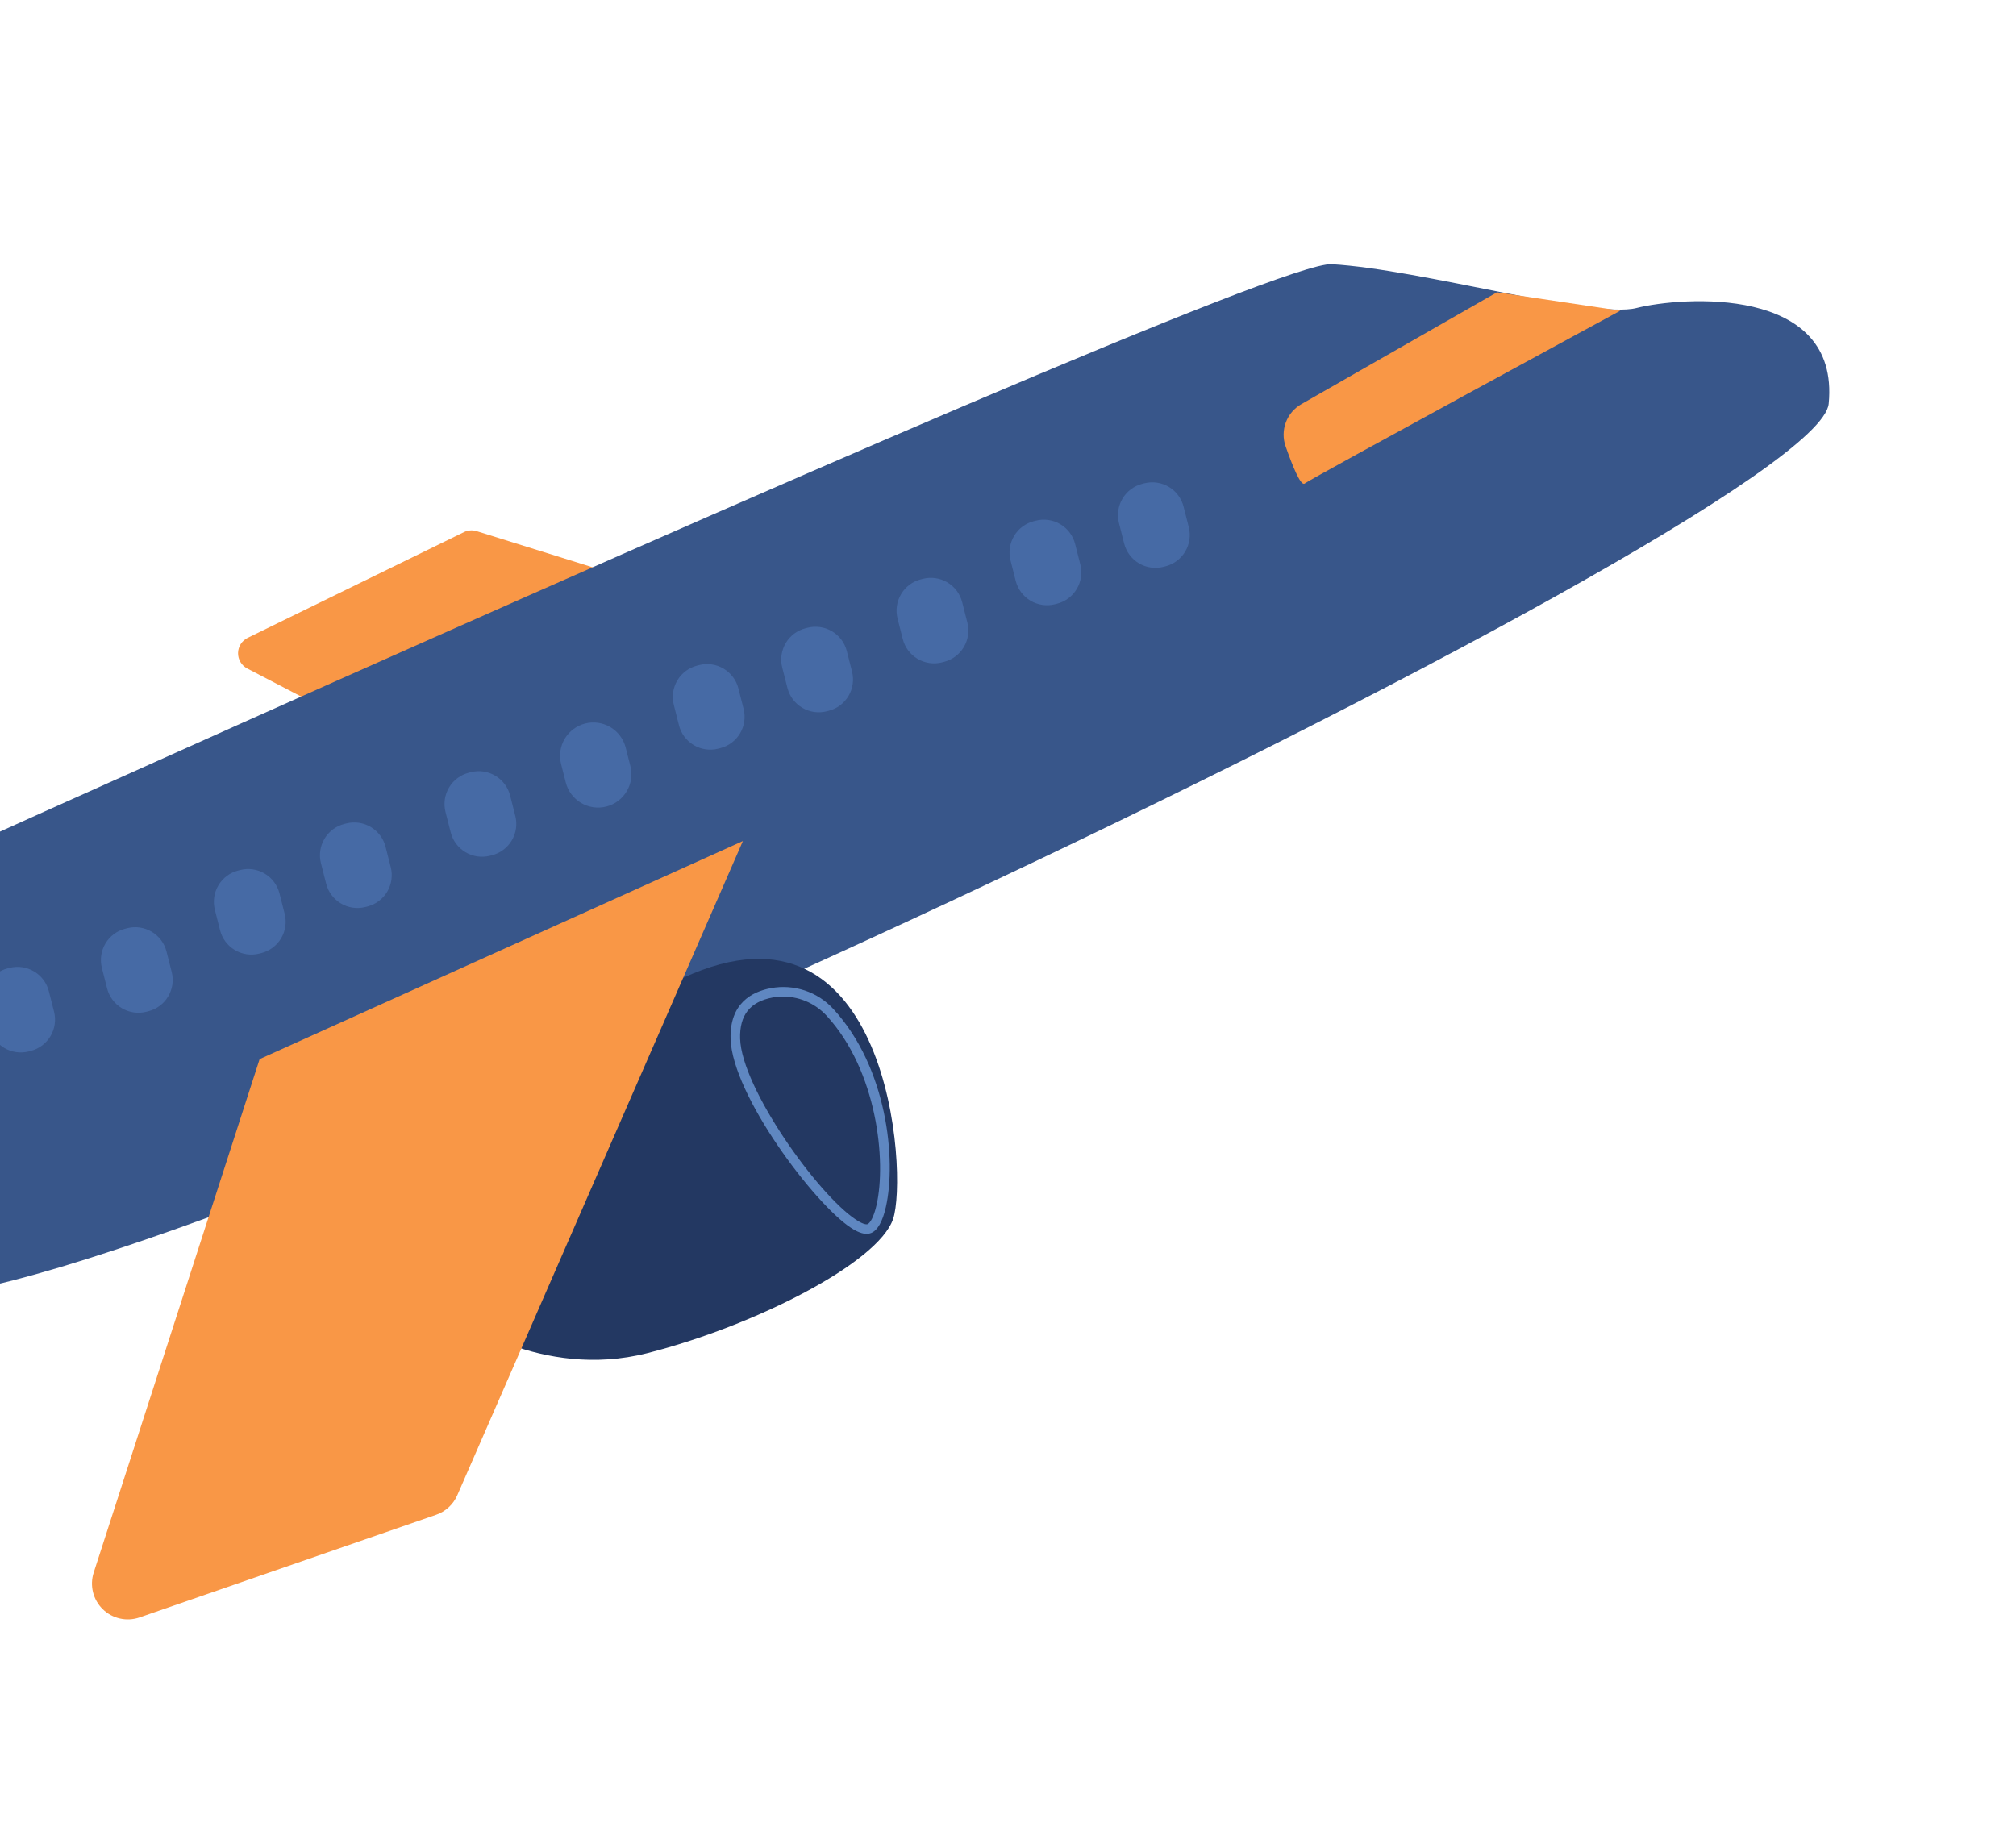 <svg width="715" height="648" viewBox="0 0 715 648" fill="none" xmlns="http://www.w3.org/2000/svg">
<style>
#rotate , #opacity{
    transform-origin: center;
    transform-box: fill-box;
}
#rotate {   
    animation: spin 2s ease-in-out infinite;
}
#opacity{
    animation: opacity 1s linear infinite
}
@keyframes opacity {
    0%,
    100% {
        opacity: 1;
    }

    50% {
        opacity: .6;
    }
}
@keyframes spin {
    0% , 100% {
        transform: translateX(0px);
    }

    50% {
        transform: translateX(-5px);
    }
}
</style>
<g id="rotate">
<g id="Group 148">
<path id="Path 245" d="M241.279 210.937L169.05 188.408C167.564 187.944 165.956 188.066 164.558 188.75L87.84 226.257C86.828 226.754 85.973 227.522 85.371 228.475C84.768 229.428 84.442 230.53 84.428 231.657C84.414 232.785 84.713 233.894 85.291 234.862C85.87 235.83 86.705 236.619 87.705 237.14L147.496 268.247L241.279 210.937Z" fill="#F99746"/>
<path id="Path 246" d="M-279.655 421.912C-279.655 421.912 440.374 91.888 472.263 93.716C504.153 95.543 564.871 113.205 580.409 109.26C595.946 105.314 652.696 100.829 648.575 143.224C644.454 185.619 49.05 465.805 -30.291 459.488C-109.633 453.172 -306.367 453.504 -306.367 453.504C-306.367 453.504 -330.165 431.43 -279.655 421.912Z" fill="#38568A"/>
<path id="Path 249" d="M161.153 466.974C161.153 466.974 191.71 489.606 229.582 479.99C267.455 470.374 311.406 448.05 316.744 432.429C322.082 416.808 315.587 313.08 242.294 346.854C169.001 380.628 90.662 448.278 161.153 466.974Z" fill="#233862"/>
<path id="Path 250" d="M92.079 375.69L263.471 298.34L162.178 530.401C161.475 532.01 160.447 533.456 159.158 534.648C157.869 535.84 156.347 536.752 154.688 537.326L49.482 573.738C47.249 574.51 44.846 574.645 42.541 574.127C40.236 573.609 38.121 572.459 36.433 570.806C34.746 569.153 33.552 567.062 32.987 564.769C32.422 562.475 32.507 560.069 33.233 557.821L92.079 375.69Z" fill="#F99746"/>
<path id="Path 251" d="M307.563 437.668C308.031 437.651 308.492 437.554 308.927 437.382C311.246 436.452 313.017 433.349 314.188 428.163C317.962 411.474 314.681 378.644 295.572 357.917C292.811 354.907 289.33 352.649 285.457 351.355C281.583 350.06 277.444 349.772 273.429 350.516C266.691 351.758 258.741 355.888 259.116 368.538C259.712 388.366 288.753 426.984 301.793 435.523C304.094 437.023 305.997 437.734 307.563 437.668ZM276.847 353.521C279.876 353.397 282.896 353.93 285.7 355.084C288.503 356.237 291.024 357.984 293.088 360.204C311.169 379.816 314.401 411.902 310.892 427.415C309.878 431.911 308.52 433.907 307.669 434.247C307.558 434.294 306.554 434.601 303.646 432.695C290.083 423.811 263.022 385.947 262.496 368.431C262.245 360.084 266.022 355.312 274.038 353.836C274.967 353.666 275.907 353.56 276.85 353.521L276.847 353.521Z" fill="#5F87C1"/>
<g id="Group 147">
<g id="Group 146">
<path id="Path 253" d="M-5.597 357.427C-6.344 354.482 -5.89 351.36 -4.336 348.75C-2.781 346.139 -0.254 344.253 2.691 343.505L3.397 343.326C6.343 342.578 9.464 343.031 12.076 344.585C14.688 346.139 16.575 348.666 17.323 351.612L19.165 358.866C19.912 361.811 19.458 364.932 17.904 367.543C16.35 370.153 13.823 372.04 10.878 372.787L10.173 372.967C7.228 373.713 4.106 373.259 1.496 371.705C-1.115 370.151 -3.001 367.624 -3.748 364.679L-5.597 357.427Z" fill="#466AA5"/>
<path id="Path 254" d="M36.135 343.35C35.388 340.405 35.842 337.284 37.396 334.674C38.95 332.063 41.478 330.177 44.423 329.429L45.13 329.25C48.075 328.502 51.197 328.955 53.808 330.509C56.42 332.062 58.307 334.59 59.055 337.535L60.897 344.79C61.644 347.735 61.19 350.856 59.636 353.466C58.081 356.077 55.554 357.963 52.609 358.711L51.904 358.89C48.958 359.638 45.836 359.185 43.225 357.631C40.613 356.077 38.725 353.549 37.978 350.604L36.135 343.35Z" fill="#466AA5"/>
<path id="Path 255" d="M76.203 322.722C75.832 321.264 75.753 319.747 75.969 318.257C76.185 316.768 76.692 315.336 77.461 314.043C78.231 312.749 79.248 311.62 80.453 310.72C81.659 309.82 83.031 309.166 84.489 308.795L85.196 308.617C88.141 307.869 91.263 308.322 93.875 309.876C96.486 311.43 98.374 313.957 99.122 316.902L100.964 324.156C101.711 327.101 101.259 330.223 99.705 332.835C98.151 335.446 95.623 337.334 92.678 338.082L91.971 338.261C90.513 338.632 88.996 338.711 87.507 338.495C86.017 338.279 84.585 337.772 83.292 337.003C81.999 336.233 80.87 335.217 79.97 334.011C79.07 332.805 78.416 331.434 78.046 329.976L76.203 322.722Z" fill="#466AA5"/>
<path id="Path 256" d="M113.829 306.199C113.081 303.253 113.534 300.131 115.088 297.519C116.641 294.908 119.169 293.02 122.115 292.272L122.82 292.094C125.766 291.346 128.888 291.798 131.5 293.352C134.111 294.906 135.999 297.434 136.747 300.379L138.588 307.633C139.335 310.578 138.882 313.699 137.328 316.31C135.774 318.92 133.246 320.807 130.302 321.555L129.595 321.734C128.136 322.105 126.619 322.184 125.13 321.968C123.641 321.752 122.209 321.245 120.916 320.476C119.623 319.706 118.494 318.69 117.594 317.484C116.693 316.278 116.039 314.907 115.669 313.449L113.829 306.199Z" fill="#466AA5"/>
<path id="Path 257" d="M158.002 288.012C157.256 285.067 157.709 281.946 159.264 279.335C160.818 276.725 163.345 274.838 166.29 274.091L166.996 273.912C168.454 273.542 169.971 273.462 171.46 273.678C172.95 273.894 174.381 274.402 175.675 275.171C176.968 275.94 178.097 276.957 178.997 278.163C179.897 279.368 180.551 280.74 180.921 282.198L182.764 289.453C183.51 292.398 183.056 295.518 181.502 298.129C179.948 300.74 177.42 302.626 174.476 303.374L173.769 303.553C170.824 304.3 167.703 303.846 165.093 302.292C162.482 300.738 160.596 298.211 159.848 295.266L158.002 288.012Z" fill="#466AA5"/>
<path id="Rectangle 85" d="M207.539 256.642C209.043 256.259 210.608 256.177 212.144 256.4C213.681 256.622 215.158 257.145 216.492 257.938C217.826 258.732 218.991 259.78 219.92 261.024C220.849 262.267 221.524 263.682 221.906 265.186L223.571 271.736C224.343 274.774 223.876 277.995 222.274 280.69C220.672 283.384 218.065 285.332 215.027 286.105V286.105C211.988 286.877 208.767 286.411 206.072 284.809C203.377 283.206 201.429 280.599 200.656 277.56L198.992 271.012C198.22 267.973 198.686 264.752 200.289 262.057C201.892 259.362 204.5 257.414 207.539 256.642V256.642Z" fill="#466AA5"/>
<path id="Path 258" d="M238.972 250.027C238.224 247.081 238.677 243.959 240.231 241.348C241.785 238.736 244.313 236.849 247.258 236.101L247.964 235.922C250.909 235.175 254.03 235.629 256.641 237.183C259.251 238.737 261.138 241.265 261.885 244.21L263.728 251.463C264.476 254.408 264.023 257.53 262.469 260.142C260.915 262.754 258.387 264.641 255.441 265.389L254.735 265.567C253.277 265.938 251.76 266.017 250.27 265.802C248.781 265.586 247.349 265.079 246.056 264.309C244.763 263.54 243.634 262.523 242.733 261.317C241.833 260.112 241.179 258.74 240.809 257.282L238.972 250.027Z" fill="#466AA5"/>
<path id="Path 259" d="M277.426 236.778C276.678 233.833 277.131 230.711 278.685 228.099C280.239 225.487 282.767 223.6 285.712 222.852L286.419 222.673C289.364 221.926 292.485 222.38 295.095 223.934C297.706 225.488 299.592 228.015 300.34 230.959L302.183 238.213C302.931 241.157 302.479 244.278 300.926 246.89C299.373 249.501 296.847 251.389 293.903 252.138L293.197 252.317C290.252 253.063 287.132 252.609 284.521 251.055C281.911 249.501 280.024 246.974 279.276 244.03L277.426 236.778Z" fill="#466AA5"/>
<path id="Path 260" d="M318.329 219.422C317.582 216.477 318.036 213.356 319.59 210.746C321.144 208.135 323.671 206.249 326.616 205.501L327.321 205.322C328.78 204.951 330.297 204.872 331.786 205.088C333.275 205.304 334.707 205.811 336 206.581C337.293 207.35 338.422 208.366 339.323 209.572C340.223 210.778 340.877 212.149 341.247 213.608L343.09 220.862C343.837 223.807 343.383 226.928 341.829 229.539C340.275 232.149 337.747 234.036 334.802 234.783L334.097 234.962C331.152 235.709 328.031 235.255 325.42 233.701C322.81 232.147 320.923 229.62 320.176 226.676L318.329 219.422Z" fill="#466AA5"/>
<path id="Path 261" d="M358.396 198.794C357.649 195.849 358.102 192.727 359.656 190.115C361.21 187.503 363.738 185.616 366.683 184.868L367.39 184.689C370.335 183.942 373.455 184.396 376.066 185.95C378.676 187.504 380.563 190.031 381.311 192.975L383.153 200.229C383.9 203.175 383.447 206.297 381.893 208.908C380.339 211.52 377.812 213.407 374.866 214.155L374.159 214.335C371.214 215.082 368.092 214.629 365.481 213.076C362.869 211.522 360.981 208.994 360.233 206.049L358.396 198.794Z" fill="#466AA5"/>
<path id="Path 262" d="M396.855 185.544C396.484 184.086 396.405 182.569 396.62 181.079C396.836 179.59 397.344 178.158 398.113 176.865C398.883 175.572 399.9 174.443 401.105 173.542C402.311 172.642 403.683 171.989 405.141 171.618L405.848 171.439C408.793 170.692 411.914 171.146 414.524 172.7C417.135 174.254 419.021 176.781 419.769 179.726L421.612 186.979C422.358 189.924 421.904 193.045 420.35 195.656C418.795 198.267 416.268 200.153 413.323 200.9L412.617 201.08C409.672 201.827 406.55 201.375 403.938 199.821C401.327 198.267 399.439 195.739 398.691 192.794L396.855 185.544Z" fill="#466AA5"/>
</g>
<path id="opacity" d="M530.938 103.674L461.526 143.373C458.998 144.82 457.057 147.105 456.039 149.834C455.021 152.562 454.989 155.561 455.951 158.31C458.316 165.05 461.333 172.572 462.704 171.523C465.128 169.667 574.65 110.206 574.65 110.206L530.938 103.674Z" fill="#F99746"/>
</g>
</g>
</g>
</svg>
